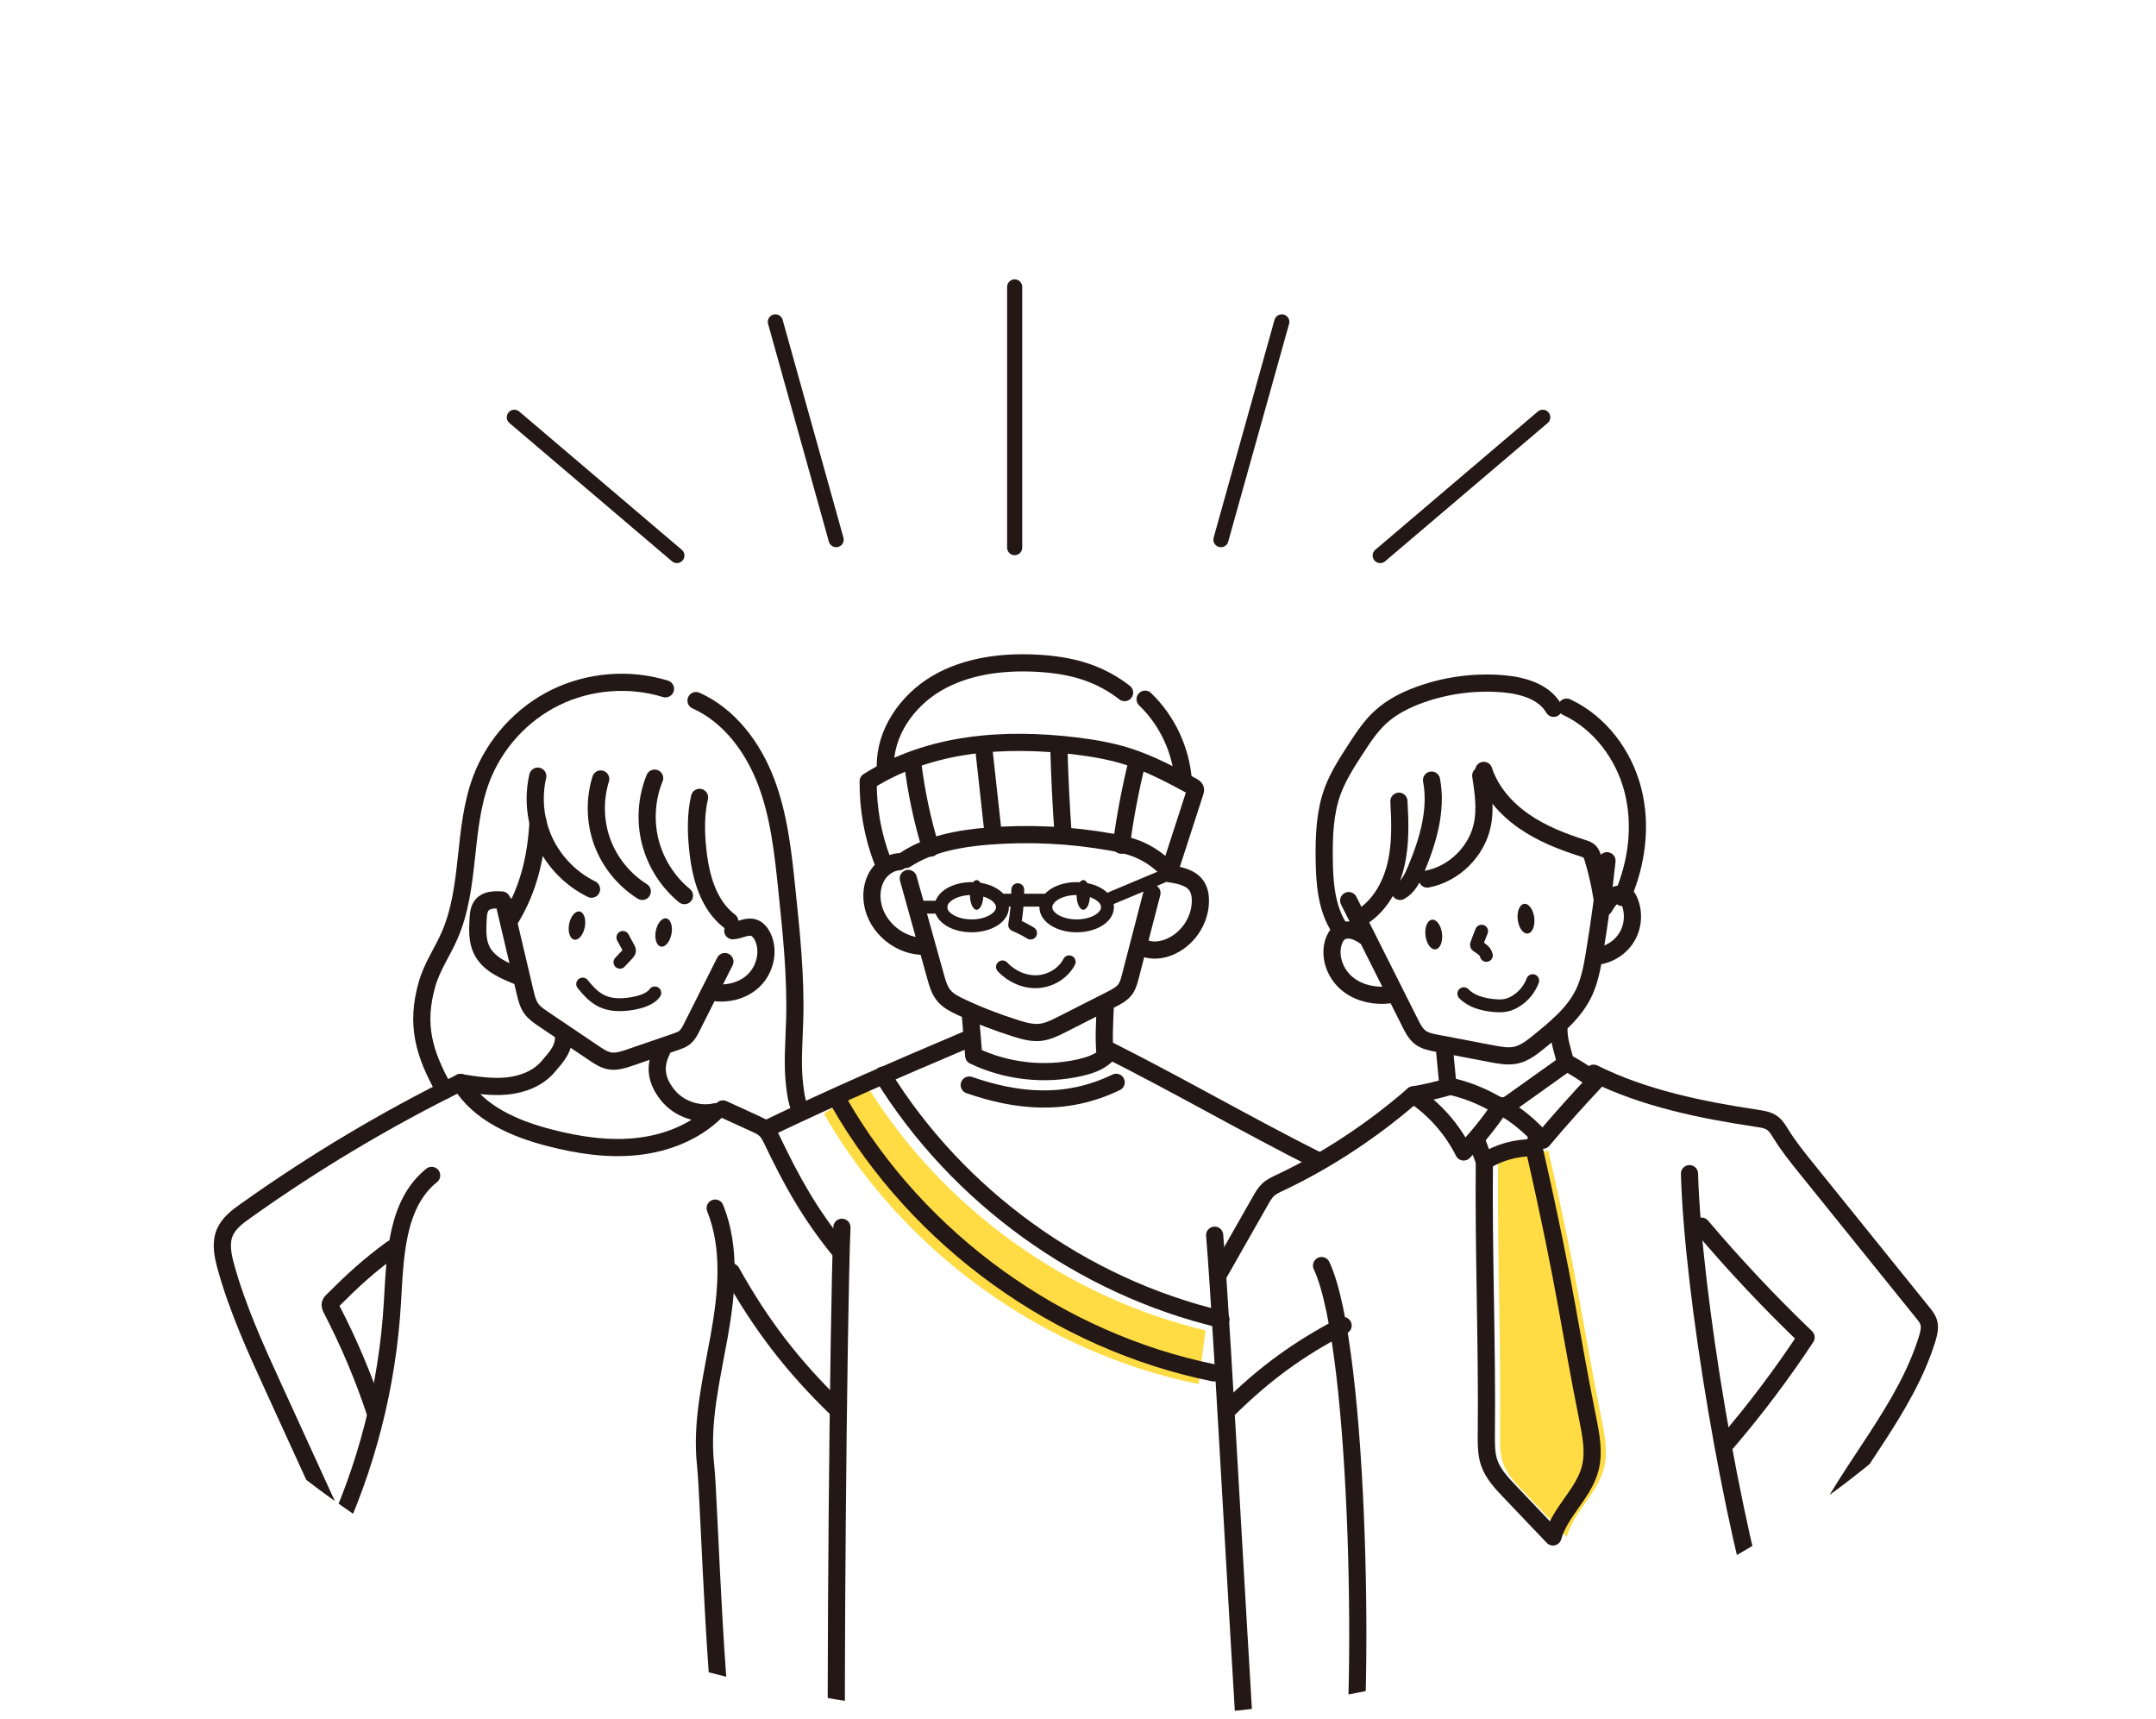 <?xml version="1.0" encoding="UTF-8"?>
<svg id="_レイヤー_2" data-name="レイヤー 2" xmlns="http://www.w3.org/2000/svg" xmlns:xlink="http://www.w3.org/1999/xlink" viewBox="0 0 251.09 200.17">
  <defs>
    <style>
      .cls-1 {
        fill: #ffdc44;
      }

      .cls-2 {
        stroke-width: 2px;
      }

      .cls-2, .cls-3, .cls-4 {
        stroke: #231815;
        stroke-linecap: round;
        stroke-linejoin: round;
      }

      .cls-2, .cls-3, .cls-4, .cls-5 {
        fill: none;
      }

      .cls-3 {
        stroke-width: 1.76px;
      }

      .cls-4 {
        stroke-width: 1.5px;
      }

      .cls-6 {
        clip-path: url(#clippath);
      }

      .cls-7 {
        fill: #231815;
      }
    </style>
    <clipPath id="clippath">
      <path class="cls-5" d="M251.09,103.35c0,57.08-56.21,96.81-125.54,96.81S0,160.44,0,103.35,56.21,0,125.54,0s125.54,46.27,125.54,103.35Z"/>
    </clipPath>
  </defs>
  <g id="_レイヤー_1-2" data-name="レイヤー 1">
    <g class="cls-6">
      <g>
        <g>
          <path class="cls-1" d="M139.59,161.17c-18.13-3.68-34.45-15.46-43.65-31.5l5.07-3.18c8.73,14.14,23.22,24.6,39.39,28.43l-.81,6.25Z"/>
          <path class="cls-1" d="M174.47,135.24c-.11,10.55,.34,21.28,.23,31.83-.01,1.1-.02,2.23,.34,3.27,.45,1.3,1.42,2.33,2.37,3.33,1.68,1.77,3.36,3.53,5.05,5.3,.81-2.93,3.56-5.02,4.33-7.96,.49-1.87,.11-3.85-.27-5.75-2.16-10.72-2.56-15.34-6.2-31.29"/>
          <path class="cls-2" d="M157.07,104.87c2.39,4.75,4.77,9.51,7.16,14.26,.31,.63,.65,1.28,1.21,1.69,.54,.4,1.22,.53,1.88,.66,2.17,.41,4.34,.82,6.5,1.24,.91,.17,1.85,.34,2.75,.14,1.01-.23,1.85-.9,2.65-1.55,2.02-1.63,4.1-3.34,5.23-5.68,.69-1.44,.98-3.04,1.24-4.63,.59-3.58,1.08-7.17,1.46-10.77"/>
          <path class="cls-2" d="M186.84,105.65c.27-.47,.56-.96,1.01-1.27s1.1-.39,1.52-.04c.19,.16,.31,.39,.4,.61,.55,1.32,.44,2.91-.29,4.14s-2.06,2.09-3.49,2.25"/>
          <path class="cls-2" d="M159.14,109.15c-.46-.3-.93-.61-1.46-.76s-1.14-.14-1.6,.16c-.4,.26-.64,.71-.78,1.16-.54,1.72,.21,3.7,1.6,4.84,1.39,1.15,3.32,1.52,5.1,1.27"/>
          <path class="cls-2" d="M172.45,90.31c.29,1.91,.58,3.87,.18,5.76-.66,3.1-3.29,5.69-6.41,6.29"/>
          <path class="cls-2" d="M166.72,90.84c.66,3.52-.43,7.12-1.81,10.42-.41,.98-.91,2.02-1.85,2.54"/>
          <path class="cls-2" d="M162.92,93.3c.14,2.5,.22,5.04-.37,7.48-.59,2.44-1.93,4.79-4.08,6.08"/>
          <path class="cls-2" d="M172.8,89.71c.79,2.42,2.55,4.43,4.64,5.89,2.09,1.46,4.48,2.4,6.91,3.17,.28,.09,.56,.18,.77,.38,.21,.21,.3,.5,.39,.78,.45,1.48,.8,2.99,1.04,4.52"/>
          <path class="cls-2" d="M180.94,82.48c-1.12-1.95-3.58-2.65-5.81-2.85-3.27-.29-6.6,.14-9.7,1.24-1.7,.61-3.35,1.43-4.68,2.66-1.16,1.07-2.03,2.41-2.89,3.73-1,1.54-2.01,3.11-2.65,4.83-.92,2.5-1.02,5.22-.99,7.88,.03,2.82,.24,5.79,1.79,8.14"/>
          <path class="cls-2" d="M182.45,82.34c3.86,1.8,6.67,5.54,7.72,9.67,1.06,4.13,.46,8.59-1.26,12.49"/>
          <path class="cls-2" d="M168.22,122.14c.16,1.73,.24,2.56,.41,4.29,1.81,.38,3.57,1.04,5.19,1.93,.39,.22,.81,.46,1.26,.42,.39-.03,.72-.26,1.04-.49,2.08-1.48,4.16-2.96,6.24-4.45-.42-1.73-.89-2.73-.8-4.51"/>
          <path class="cls-2" d="M182.19,123.61c1.27,.65,2.48,1.42,3.6,2.31-2.1,2.23-4.14,4.51-6.11,6.85-1.41-1.55-3-2.94-4.91-3.98-1.27,1.9-2.72,3.7-4.31,5.35-1.34-2.67-3.38-4.99-5.87-6.64,1.46-.25,2.91-.59,4.33-1.01"/>
          <path class="cls-4" d="M172.55,108.43c-.21,.5-.4,1.01-.58,1.52-.01,.04-.03,.08-.01,.12,.01,.04,.05,.06,.08,.08,.22,.15,.44,.28,.64,.45s.37,.39,.42,.65"/>
          <path class="cls-4" d="M170.48,115.71c.86,.9,2.16,1.24,3.39,1.37,.49,.05,.98,.08,1.46-.01,.44-.08,.86-.27,1.24-.51,.88-.55,1.57-1.4,1.93-2.37"/>
          <path class="cls-2" d="M172,132.89c.29,.78,.58,1.57,.87,2.35,1.7-1.06,3.71-1.62,5.72-1.59q.23-.7,.45-1.39"/>
          <path class="cls-2" d="M172.87,135.24c-.11,10.55,.34,21.28,.23,31.83-.01,1.1-.02,2.23,.34,3.27,.45,1.3,1.42,2.33,2.37,3.33,1.68,1.77,3.36,3.53,5.05,5.3,.81-2.93,3.56-5.02,4.33-7.96,.49-1.87,.11-3.85-.27-5.75-2.16-10.72-2.56-15.34-6.2-31.29"/>
          <path class="cls-2" d="M164.6,127.49c-4.63,4.04-10.02,7.63-15.5,10.21-.5,.24-1.02,.47-1.42,.85-.36,.34-.61,.78-.86,1.21-1.73,3.04-3.16,5.56-4.89,8.6"/>
          <path class="cls-2" d="M143.15,164.01c4.22-4.14,8.04-6.92,13.27-9.66"/>
          <path class="cls-2" d="M153.91,147.37c4.55,9.67,5.11,52.73,3.16,63.24"/>
          <path class="cls-2" d="M185.59,124.97c5.93,2.94,12.52,4.27,19.07,5.26,.62,.09,1.27,.19,1.77,.57,.44,.32,.71,.81,1,1.27,.87,1.41,1.91,2.7,2.95,3.99,4.52,5.6,9.03,11.2,13.55,16.8,.29,.35,.58,.72,.7,1.16,.17,.6,0,1.23-.17,1.82-2.55,8.29-8.85,14.85-12.66,22.64"/>
          <path class="cls-2" d="M198.16,142.78c3.83,4.52,7.9,8.85,12.18,12.95-2.81,4.26-5.89,8.35-9.22,12.24"/>
          <path class="cls-2" d="M196.76,136.67c.4,14.11,4.98,41.09,9.26,54.54"/>
          <path class="cls-2" d="M105.78,102.29c1.06,3.82,2.13,7.64,3.19,11.46,.21,.76,.44,1.55,.94,2.17,.51,.62,1.25,.99,1.97,1.33,2.1,.99,4.28,1.83,6.49,2.52,.9,.28,1.85,.54,2.79,.44,.87-.1,1.68-.5,2.47-.9,1.92-.97,3.84-1.94,5.76-2.92,.62-.32,1.28-.65,1.68-1.22,.3-.43,.44-.95,.57-1.46,.84-3.24,1.68-6.48,2.52-9.72"/>
          <path class="cls-2" d="M136.18,101.74c1.19,.17,2.51,.43,3.18,1.42,.34,.52,.45,1.16,.44,1.78-.02,2.34-1.59,4.58-3.78,5.4-1.07,.4-2.36,.45-3.27-.24"/>
          <path class="cls-2" d="M104.72,100.34c-1.06,.07-2.04,.75-2.58,1.66s-.69,2.03-.54,3.09c.42,2.92,3.3,5.27,6.24,5.09"/>
          <path class="cls-4" d="M118.53,103.6c-.01,1.37-.13,2.74-.36,4.1,.64,.27,1.26,.59,1.85,.95"/>
          <path class="cls-4" d="M116.75,112.59c1.04,1.11,2.55,1.8,4.07,1.72,1.52-.08,3-.96,3.7-2.31"/>
          <path class="cls-2" d="M105.48,100.08c2.83-1.83,6.27-2.45,9.63-2.72,4.79-.38,9.64-.14,14.37,.71,.82,.15,1.64,.32,2.43,.59,1.28,.43,2.47,1.13,3.47,2.04"/>
          <path class="cls-2" d="M102.75,100.19c-1.11-2.93-1.67-6.07-1.64-9.21,3.51-2.22,7.54-3.54,11.65-4.13s8.3-.49,12.42,0c2.05,.25,4.1,.59,6.07,1.21,2.68,.84,5.17,2.18,7.64,3.51,.14,.08,.29,.17,.33,.32,.03,.11,0,.23-.04,.33-.98,3.04-1.97,6.07-2.95,9.11"/>
          <path class="cls-2" d="M106.28,88.69c.4,3.41,1.11,6.78,2.11,10.06"/>
          <path class="cls-2" d="M114.53,86.78c.38,3.45,.76,6.9,1.14,10.36"/>
          <path class="cls-2" d="M123.32,87.25c.11,3.61,.25,6.44,.5,10.04"/>
          <path class="cls-2" d="M132.43,88.69c-.79,3.21-1.41,6.46-1.84,9.73"/>
          <path class="cls-2" d="M103.11,89.35c-.1-3.99,2.5-7.72,5.93-9.75,3.43-2.03,7.57-2.57,11.55-2.38,2.04,.1,4.08,.38,6.01,1.05,1.57,.55,3.06,1.35,4.37,2.38"/>
          <path class="cls-2" d="M133.36,81.42c2.58,2.48,4.2,5.94,4.45,9.52"/>
          <path class="cls-2" d="M113.01,118.19c.13,1.58,.26,3.16,.39,4.75,3.82,1.83,8.26,2.32,12.38,1.38,1.05-.24,2.12-.59,2.93-1.3-.19-2.16-.08-3.5,0-5.66"/>
          <path class="cls-2" d="M112.88,126.35c5.5,1.9,11.22,2.53,17.11-.32"/>
          <path class="cls-2" d="M128.84,122.14c8.73,4.39,16.09,8.71,24.82,13.1"/>
          <path class="cls-2" d="M112.75,120.98c-8.37,3.55-15.44,6.61-23.64,10.54"/>
          <path class="cls-2" d="M97.73,128.37c9.2,16.04,25.53,27.82,43.65,31.5"/>
          <path class="cls-2" d="M102.8,125.2c8.73,14.14,23.22,24.6,39.39,28.43"/>
          <path class="cls-2" d="M141.46,143.83c.92,10.92,3.35,58.24,4.27,69.16"/>
          <path class="cls-2" d="M98.05,142.91c-.44,11.7-.82,56-.58,67.7"/>
          <path class="cls-2" d="M58.72,105.22c.81,3.44,1.62,6.87,2.43,10.31,.16,.67,.33,1.37,.73,1.93,.36,.49,.87,.84,1.37,1.18,1.98,1.33,3.95,2.67,5.93,4,.58,.39,1.18,.79,1.86,.9,.77,.12,1.55-.13,2.3-.39,1.79-.61,3.58-1.23,5.36-1.84,.35-.12,.71-.25,1-.47,.4-.31,.64-.77,.87-1.23,1.28-2.55,2.57-5.09,3.85-7.64"/>
          <path class="cls-2" d="M85.34,108.38c.83-.05,1.65-.61,2.45-.35,.5,.17,.84,.63,1.06,1.1,.76,1.66,.25,3.76-1.06,5.04-1.31,1.27-3.31,1.72-5.09,1.31"/>
          <path class="cls-2" d="M58.44,104.8c-.82-.05-1.76-.05-2.29,.57-.39,.45-.44,1.08-.47,1.67-.06,1.21-.12,2.49,.41,3.58,.79,1.63,2.62,2.42,4.31,3.08"/>
          <path class="cls-4" d="M72.54,109.16l.66,1.22c.06,.1,.11,.21,.11,.33,0,.15-.12,.28-.22,.39-.3,.32-.6,.63-.89,.95"/>
          <path class="cls-4" d="M67.86,114.59c1.21,1.51,2.26,2.37,4.2,2.4,1.27,.02,3.48-.33,4.2-1.37"/>
          <path class="cls-2" d="M62.63,90.38c-.59,2.55-.3,5.3,.83,7.67,1.13,2.37,3.07,4.33,5.43,5.49"/>
          <path class="cls-2" d="M69.96,90.71c-.74,2.39-.68,5.02,.19,7.37,.87,2.35,2.53,4.39,4.65,5.72"/>
          <path class="cls-2" d="M76.24,90.61c-.95,2.33-1.13,4.97-.51,7.41,.62,2.44,2.03,4.67,3.98,6.27"/>
          <path class="cls-2" d="M81.47,92.85c-.45,1.94-.42,3.97-.22,5.95,.31,3.17,1.2,6.57,3.74,8.49"/>
          <path class="cls-2" d="M62.66,95.71c-.23,4.05-1.07,7.75-3.17,11.22"/>
          <path class="cls-2" d="M77.5,80.21c-4.19-1.29-8.86-.92-12.8,1-3.94,1.93-7.09,5.39-8.64,9.49-2.21,5.84-1.2,12.59-3.73,18.3-.83,1.88-2.03,3.6-2.59,5.58-1.36,4.73-.38,8.11,2.04,12.4"/>
          <path class="cls-2" d="M81.06,81.58c3.89,1.74,6.63,5.44,8.15,9.42,1.52,3.98,1.98,8.27,2.42,12.51,.53,5.08,1.07,10.19,.92,15.3-.07,2.55-.31,5.11,0,7.63,.14,1.11,.21,1.63,.57,2.69"/>
          <path class="cls-2" d="M65.61,120.4c.18,1.63-.72,2.57-1.79,3.82-1.18,1.38-3.01,2.07-4.81,2.24s-3.62-.11-5.41-.4c2.16,3.6,6.38,5.39,10.45,6.44,3.3,.85,6.73,1.37,10.12,1.01,3.39-.36,6.75-1.66,9.18-4.06-2.04,.47-4.31-.32-5.61-1.96-1.3-1.64-1.58-3.26-.66-5.13"/>
          <path class="cls-2" d="M53.64,126.05c-8.73,4.3-17.12,9.31-25.05,14.96-.96,.68-1.95,1.43-2.41,2.51-.53,1.25-.23,2.69,.13,4,1.35,4.87,3.45,9.48,5.55,14.07,2.16,4.72,4.31,9.44,6.47,14.15"/>
          <path class="cls-2" d="M45.63,145.42c-2.78,2.05-4.46,3.6-6.9,6.03-.1,.1-.2,.2-.25,.34-.08,.23,.04,.48,.15,.69,2.01,3.87,3.71,7.9,5.08,12.04"/>
          <path class="cls-2" d="M50.27,136.87c-4.16,3.35-4.25,9.49-4.57,14.82-.57,9.7-3.03,19.29-7.21,28.06"/>
          <path class="cls-2" d="M83.29,140.68c1.88,4.69,1.35,9.98,.46,14.95s-2.13,10-1.57,15.02c.44,3.95,1.17,32.53,3.01,36.05"/>
          <path class="cls-2" d="M85.18,148.1c3.43,6.16,7.16,11.01,12.23,15.91"/>
          <path class="cls-2" d="M84.19,129.13c1.28,.58,2.56,1.17,3.83,1.75,.38,.18,.78,.36,1.09,.64,.38,.35,.61,.84,.84,1.31,2.33,4.85,4.3,8.39,7.67,12.59"/>
          <ellipse class="cls-4" cx="113.16" cy="105.64" rx="3.59" ry="2.17"/>
          <ellipse class="cls-4" cx="125.39" cy="105.64" rx="3.59" ry="2.17"/>
          <line class="cls-4" x1="116.49" y1="104.82" x2="122.05" y2="104.82"/>
          <line class="cls-4" x1="128.84" y1="104.82" x2="135.37" y2="102.08"/>
          <line class="cls-4" x1="109.57" y1="105.64" x2="106.65" y2="105.64"/>
          <ellipse class="cls-7" cx="67.19" cy="107.77" rx="1.67" ry=".93" transform="translate(-51.33 153.4) rotate(-79.11)"/>
          <ellipse class="cls-7" cx="77.29" cy="108.58" rx="1.67" ry=".93" transform="translate(-43.94 163.97) rotate(-79.11)"/>
          <ellipse class="cls-7" cx="113.74" cy="104.21" rx=".78" ry="1.73"/>
          <ellipse class="cls-7" cx="126.16" cy="104.21" rx=".78" ry="1.73"/>
          <ellipse class="cls-7" cx="166.98" cy="108.81" rx=".97" ry="1.74" transform="translate(-11.76 20.64) rotate(-6.83)"/>
          <ellipse class="cls-7" cx="177.72" cy="106.96" rx=".97" ry="1.74" transform="translate(-11.46 21.91) rotate(-6.83)"/>
        </g>
        <line class="cls-3" x1="118.17" y1="63.77" x2="118.17" y2="33.41"/>
        <line class="cls-3" x1="142.19" y1="62.84" x2="149.28" y2="37.48"/>
        <line class="cls-3" x1="160.74" y1="64.69" x2="179.67" y2="48.59"/>
        <line class="cls-3" x1="97.38" y1="62.84" x2="90.3" y2="37.48"/>
        <line class="cls-3" x1="78.83" y1="64.69" x2="59.9" y2="48.59"/>
      </g>
    </g>
  </g>
</svg>